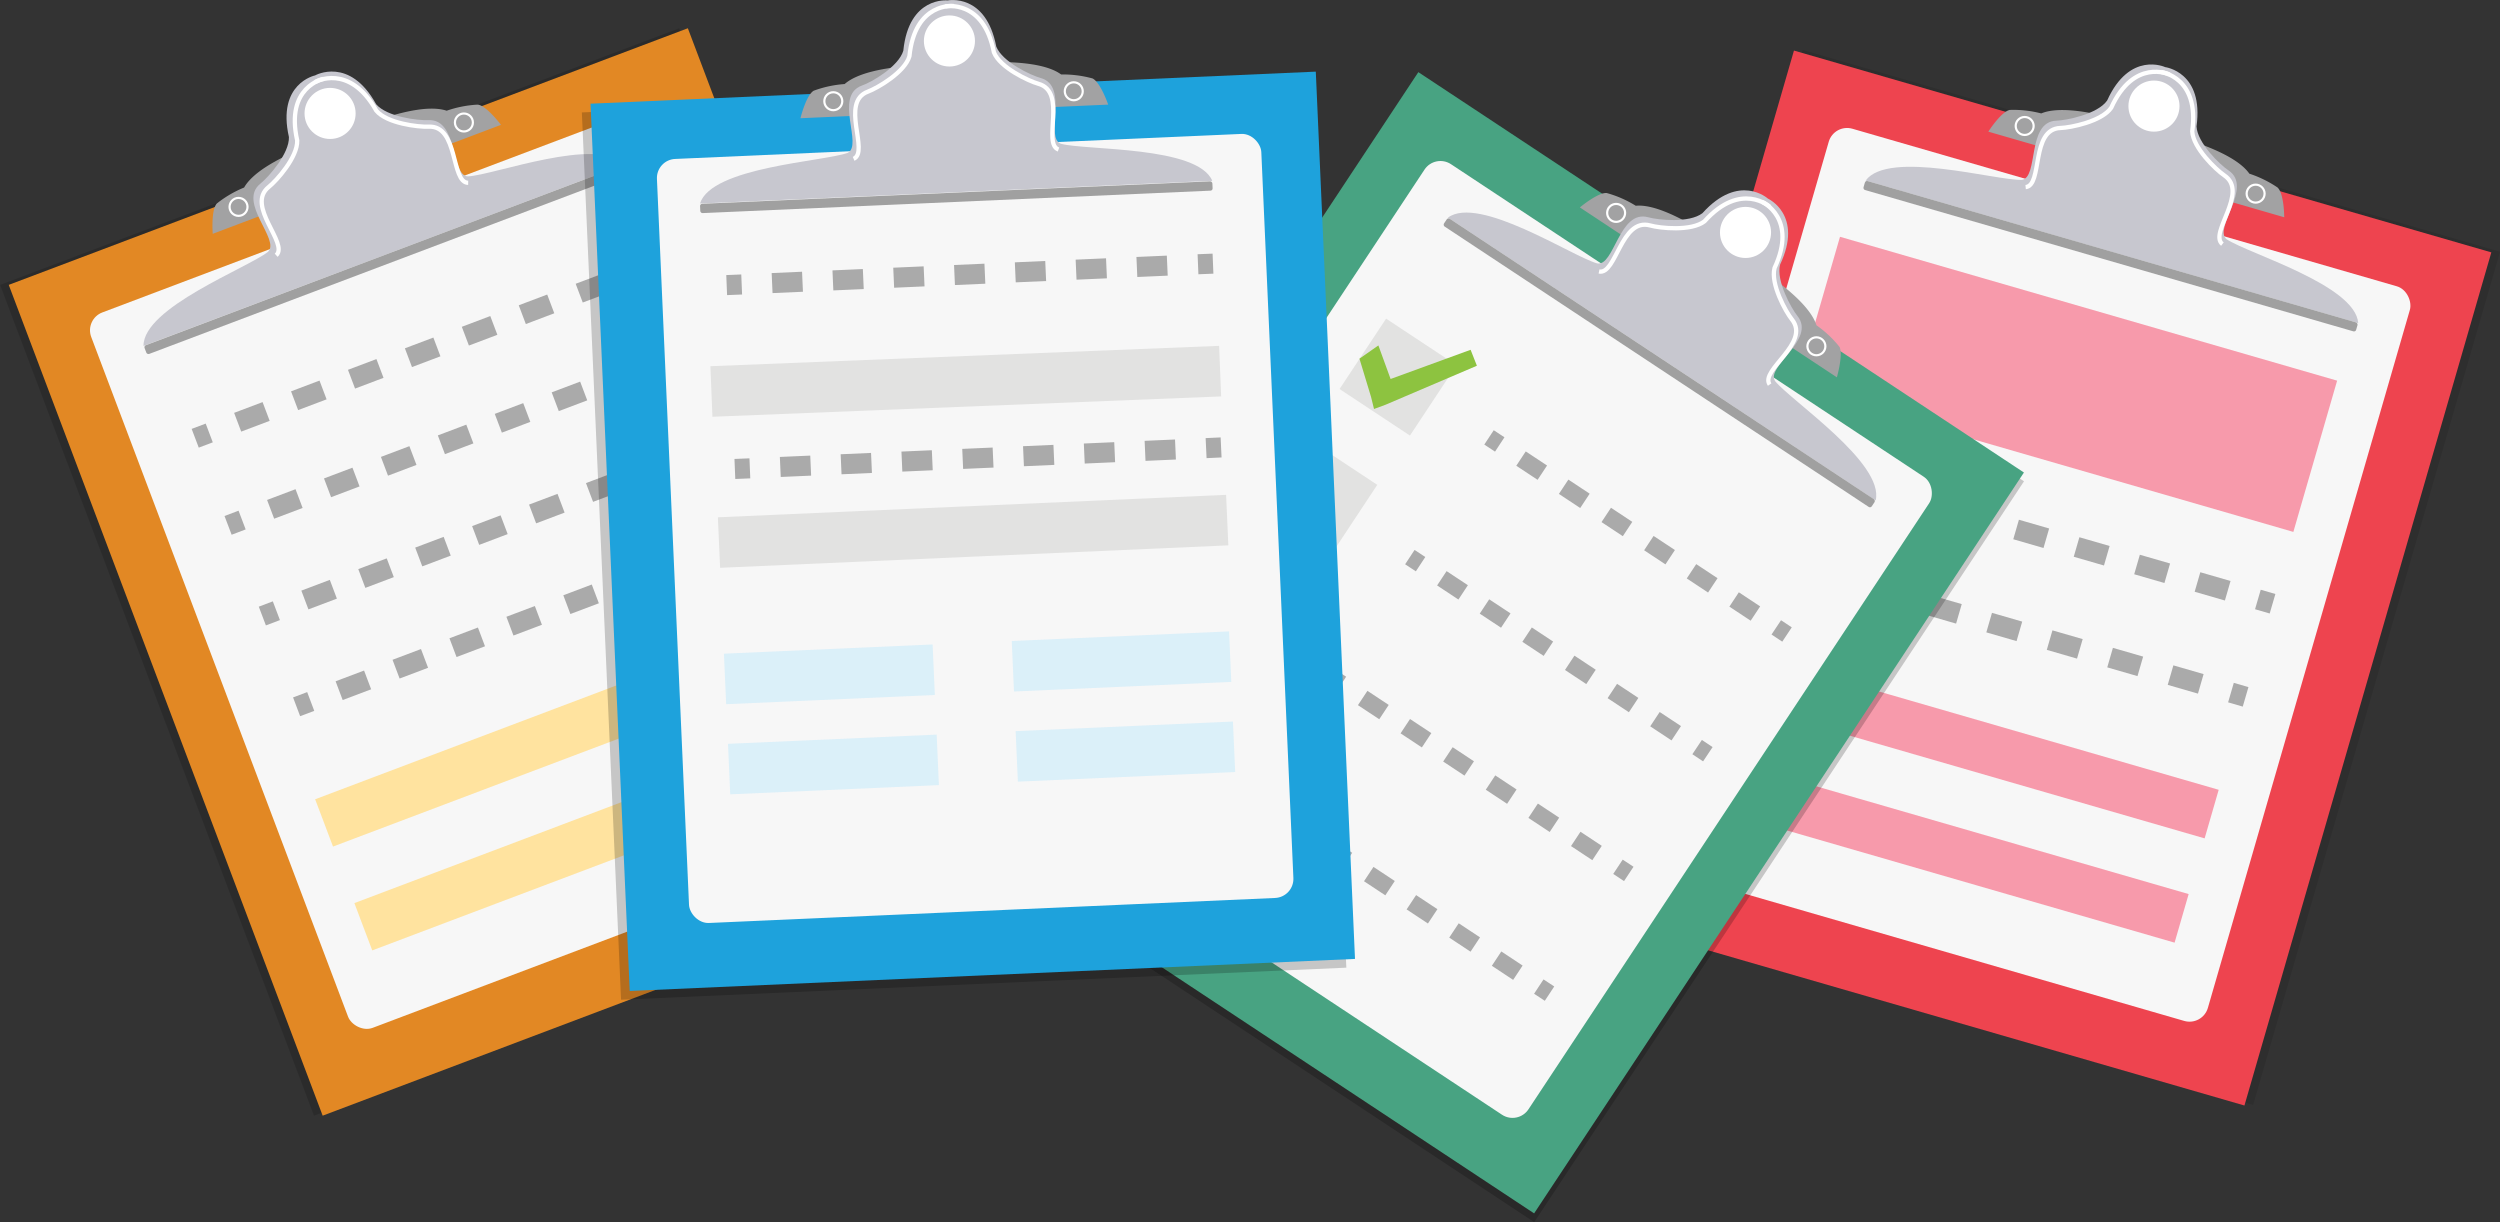 <svg xmlns="http://www.w3.org/2000/svg" viewBox="0 0 286.75 140.19"><rect x="0" y="0" width="286.75" height="140.19" fill="#333333" stroke="none"/><defs><style>.cls-1{opacity:0.1;}.cls-2{fill:#ee444f;}.cls-3{fill:#f7f7f7;}.cls-4{fill:#a2a2a3;}.cls-5{fill:#c7c7cf;}.cls-6{fill:#fff;}.cls-7{fill:#a0a0a0;}.cls-11,.cls-12,.cls-16,.cls-17,.cls-21,.cls-22,.cls-26,.cls-27,.cls-8,.cls-9{fill:none;stroke-miterlimit:10;}.cls-8,.cls-9{stroke:#fff;}.cls-8{stroke-width:0.49px;}.cls-9{stroke-width:0.25px;}.cls-10{fill:#f79aab;}.cls-11,.cls-12,.cls-16,.cls-17,.cls-21,.cls-22,.cls-26,.cls-27{stroke:#aaa;}.cls-11,.cls-12{stroke-width:2.33px;}.cls-12{stroke-dasharray:3.61 3.61;}.cls-13{opacity:0.15;}.cls-14{fill:#e28824;}.cls-15{fill:#ffe39f;}.cls-16,.cls-17{stroke-width:2.3px;}.cls-17,.cls-27{stroke-dasharray:3.49 3.49;}.cls-18{opacity:0.2;}.cls-19{fill:#48a382;}.cls-20{fill:#e2e2e1;}.cls-21,.cls-22{stroke-width:1.97px;}.cls-22{stroke-dasharray:2.93 2.93;}.cls-23{fill:#8dc340;}.cls-24{fill:#1ea2dc;}.cls-25{fill:#dbf0f9;}.cls-26,.cls-27{stroke-width:2.3px;}</style></defs><title>formsGraphic</title><g id="Layer_2" data-name="Layer 2"><g id="Pop_up" data-name="Pop up"><rect class="cls-1" x="190.96" y="15.31" width="83.27" height="101.87" transform="translate(27.59 -62.06) rotate(16.14)"/><rect class="cls-2" x="189.96" y="15.38" width="83.27" height="101.87" transform="translate(27.57 -61.78) rotate(16.14)"/><rect class="cls-3" x="196.8" y="22.08" width="69.39" height="87.72" rx="2.19" ry="2.19" transform="translate(27.46 -61.76) rotate(16.14)"/><path class="cls-4" d="M261.24,21.51A13,13,0,0,0,258,19.92c-2.23-3.2-11.47-5.05-11.47-5.05s-8.8-3.37-12.4-1.86a12.61,12.61,0,0,0-3.62-.4c-1,.22-2.45,2.49-2.45,2.49L245,20l17,4.92S262,22.23,261.24,21.51Z"/><path class="cls-5" d="M255.39,27.44c-1.59-1.24,3.1-5.94.23-7.89-1-.66-3.58-3.15-3.68-5.05.87-6.25-3.59-6.8-3.59-6.8s-4.06-1.91-6.66,3.83c-1.09,1.56-4.63,2.27-5.81,2.31-3.46.11-2,6.59-4,6.79-3,.08-15.29-3.47-17.89.08l28.25,8.18,28.25,8.17C270.17,32.68,257.85,29.09,255.39,27.44Z"/><circle class="cls-6" cx="247.06" cy="12.17" r="2.93"/><rect class="cls-7" x="212.66" y="28.87" width="58.82" height="1.07" rx="0.25" ry="0.25" transform="translate(17.72 -66.15) rotate(16.14)"/><path class="cls-8" d="M248.82,8.54s-4.06-1.91-6.67,3.83c-1.09,1.56-4.63,2.27-5.81,2.31-3.46.11-2,6.59-4,6.78"/><path class="cls-8" d="M247.87,8.26s4.45.56,3.58,6.81c.1,1.89,2.7,4.38,3.68,5.05,2.87,1.94-1.82,6.65-.22,7.88"/><circle class="cls-9" cx="232.23" cy="14.45" r="1.03"/><circle class="cls-9" cx="258.72" cy="22.21" r="1.03"/><rect class="cls-10" x="207.36" y="35.07" width="59.36" height="18.06" transform="translate(21.61 -64.17) rotate(16.14)"/><rect class="cls-10" x="195.48" y="82.24" width="59.36" height="5.8" transform="translate(32.55 -59.25) rotate(16.14)"/><rect class="cls-10" x="192.03" y="94.19" width="59.36" height="5.8" transform="translate(35.74 -57.81) rotate(16.14)"/><line class="cls-11" x1="205.3" y1="53.22" x2="206.98" y2="53.71"/><line class="cls-12" x1="210.44" y1="54.71" x2="257.25" y2="68.26"/><line class="cls-11" x1="258.98" y1="68.76" x2="260.66" y2="69.25"/><line class="cls-11" x1="202.2" y1="63.9" x2="203.89" y2="64.39"/><line class="cls-12" x1="207.35" y1="65.39" x2="254.16" y2="78.94"/><line class="cls-11" x1="255.89" y1="79.44" x2="257.57" y2="79.93"/><rect class="cls-13" x="15.32" y="14.67" width="83.27" height="101.87" transform="translate(-19.51 24.37) rotate(-20.7)"/><rect class="cls-14" x="16.32" y="14.67" width="83.27" height="101.87" transform="translate(-19.45 24.72) rotate(-20.7)"/><rect class="cls-3" x="22.95" y="21.51" width="69.39" height="87.72" rx="2.19" ry="2.19" transform="translate(-19.38 24.6) rotate(-20.7)"/><path class="cls-4" d="M54.81,12a12.93,12.93,0,0,0-3.58.7C47.52,11.45,39,15.51,39,15.51s-9.06,2.57-11,6a12.9,12.9,0,0,0-3.14,1.84c-.67.78-.46,3.47-.46,3.47l16.53-6.25,16.53-6.25S55.82,12.13,54.81,12Z"/><path class="cls-5" d="M53.69,20.23c-2,0-1.09-6.61-4.55-6.45-1.18.06-4.76-.37-6-1.83-3.06-5.53-7-3.3-7-3.3s-4.4.91-3,7.07c.06,1.9-2.34,4.59-3.26,5.33-2.71,2.16,2.34,6.48.85,7.84-2.32,1.84-14.32,6.39-14.27,10.79L44,29.29l27.52-10.4C68.65,15.56,56.65,20.08,53.69,20.23Z"/><circle class="cls-6" cx="37.86" cy="13.01" r="2.93"/><rect class="cls-7" x="14.79" y="29.25" width="58.82" height="1.07" rx="0.25" ry="0.25" transform="translate(-7.68 17.55) rotate(-20.7)"/><path class="cls-8" d="M37.09,9.05s-4.4.9-3,7.06c.06,1.9-2.34,4.59-3.26,5.33-2.71,2.17,2.34,6.49.85,7.84"/><path class="cls-8" d="M36.16,9.4s3.9-2.23,7,3.29c1.21,1.46,4.79,1.89,6,1.84,3.46-.17,2.53,6.41,4.54,6.44"/><circle class="cls-9" cx="27.36" cy="23.73" r="1.03"/><circle class="cls-9" cx="53.21" cy="14.05" r="1.03"/><rect class="cls-15" x="35.29" y="81.18" width="58.35" height="5.8" transform="translate(-25.56 28.21) rotate(-20.7)"/><rect class="cls-15" x="39.79" y="93.09" width="58.35" height="5.8" transform="translate(-29.48 30.57) rotate(-20.7)"/><line class="cls-16" x1="22.39" y1="50.27" x2="24" y2="49.66"/><line class="cls-17" x1="27.26" y1="48.43" x2="71.37" y2="31.76"/><line class="cls-16" x1="73" y1="31.14" x2="74.61" y2="30.54"/><line class="cls-16" x1="26.16" y1="60.26" x2="27.77" y2="59.65"/><line class="cls-17" x1="31.04" y1="58.42" x2="75.14" y2="41.75"/><line class="cls-16" x1="76.78" y1="41.14" x2="78.39" y2="40.53"/><line class="cls-16" x1="30.09" y1="70.66" x2="31.7" y2="70.05"/><line class="cls-17" x1="34.97" y1="68.82" x2="79.07" y2="52.16"/><line class="cls-16" x1="80.71" y1="51.54" x2="82.32" y2="50.93"/><line class="cls-16" x1="34.02" y1="81.07" x2="35.64" y2="80.46"/><line class="cls-17" x1="38.9" y1="79.22" x2="83" y2="62.56"/><line class="cls-16" x1="84.64" y1="61.94" x2="86.25" y2="61.33"/><rect class="cls-18" x="127.68" y="23.8" width="83.27" height="101.87" transform="translate(69.31 -80.99) rotate(33.47)"/><rect class="cls-19" x="127.68" y="22.8" width="83.27" height="101.87" transform="translate(68.75 -81.16) rotate(33.47)"/><rect class="cls-3" x="134.64" y="29.49" width="69.39" height="87.72" rx="2.19" ry="2.19" transform="translate(68.55 -81.23) rotate(33.47)"/><path class="cls-4" d="M211,39.8a12.75,12.75,0,0,0-2.65-2.49c-1.18-3.73-9.45-8.24-9.45-8.24s-7.39-5.84-11.28-5.47a12.65,12.65,0,0,0-3.33-1.46c-1-.09-3.08,1.65-3.08,1.65l14.74,9.75,14.74,9.74S211.43,40.71,211,39.8Z"/><path class="cls-5" d="M203.61,43.72c-1.15-1.65,4.73-4.75,2.57-7.46-.74-.92-2.49-4.08-2-5.92,2.69-5.71-1.4-7.56-1.4-7.56s-3.3-3-7.51,1.67c-1.5,1.16-5.09.79-6.22.47-3.35-.92-3.89,5.7-5.86,5.29-2.86-.8-13.57-7.87-17.11-5.25l24.54,16.22L215.14,57.4C216.16,53.12,205.47,46,203.61,43.72Z"/><circle class="cls-6" cx="200.21" cy="26.66" r="2.93"/><rect class="cls-7" x="160.9" y="41.09" width="58.82" height="1.07" rx="0.25" ry="0.25" transform="translate(54.52 -98.06) rotate(33.47)"/><path class="cls-8" d="M203,23.72s-3.3-3-7.5,1.67c-1.51,1.16-5.1.79-6.23.47-3.34-.92-3.89,5.7-5.86,5.28"/><path class="cls-8" d="M202.14,23.17s4.08,1.86,1.4,7.57c-.48,1.83,1.27,5,2,5.91,2.16,2.71-3.72,5.81-2.56,7.46"/><circle class="cls-9" cx="185.37" cy="24.42" r="1.03"/><circle class="cls-9" cx="208.34" cy="39.72" r="1.03"/><rect class="cls-20" x="155.5" y="38.42" width="9.68" height="9.68" transform="translate(50.46 -81.26) rotate(33.47)"/><rect class="cls-20" x="146.42" y="52.15" width="9.68" height="9.68" transform="translate(56.52 -73.98) rotate(33.47)"/><rect class="cls-20" x="137.34" y="65.88" width="9.68" height="9.68" transform="matrix(0.83, 0.55, -0.55, 0.83, 62.59, -66.69)"/><rect class="cls-20" x="128.26" y="79.61" width="9.68" height="9.68" transform="matrix(0.83, 0.55, -0.55, 0.83, 68.66, -59.41)"/><line class="cls-21" x1="170.79" y1="50.17" x2="172.02" y2="50.98"/><line class="cls-22" x1="174.46" y1="52.6" x2="202.52" y2="71.15"/><line class="cls-21" x1="203.74" y1="71.96" x2="204.97" y2="72.78"/><line class="cls-21" x1="161.71" y1="63.9" x2="162.94" y2="64.71"/><line class="cls-22" x1="165.38" y1="66.33" x2="193.44" y2="84.88"/><line class="cls-21" x1="194.66" y1="85.69" x2="195.89" y2="86.51"/><line class="cls-21" x1="152.63" y1="77.63" x2="153.86" y2="78.44"/><line class="cls-22" x1="156.3" y1="80.06" x2="184.36" y2="98.62"/><line class="cls-21" x1="185.58" y1="99.42" x2="186.82" y2="100.24"/><line class="cls-21" x1="143.54" y1="91.37" x2="144.78" y2="92.18"/><line class="cls-22" x1="147.22" y1="93.79" x2="175.28" y2="112.35"/><line class="cls-21" x1="176.5" y1="113.16" x2="177.73" y2="113.97"/><polygon class="cls-23" points="168.68 40.12 159.5 43.47 158.1 39.62 155.93 41.14 157.26 45.53 157.6 46.91 158.93 46.42 169.4 41.95 168.68 40.12"/><polygon class="cls-23" points="151.01 66.85 141.83 70.19 140.43 66.34 138.26 67.86 139.59 72.25 139.93 73.63 141.26 73.14 151.73 68.67 151.01 66.85"/><rect class="cls-18" x="68.95" y="11" width="83.27" height="101.87" transform="translate(-2.63 4.95) rotate(-2.53)"/><rect class="cls-24" x="69.95" y="10" width="83.27" height="101.87" transform="translate(-2.59 4.99) rotate(-2.53)"/><rect class="cls-3" x="77.16" y="16.74" width="69.39" height="87.72" rx="2.19" ry="2.19" transform="translate(-2.57 5.01) rotate(-2.53)"/><path class="cls-4" d="M125.32,9a12.91,12.91,0,0,0-3.61-.46c-3.14-2.32-12.49-1.11-12.49-1.11s-9.41-.38-12.34,2.21a12.85,12.85,0,0,0-3.56.77c-.87.54-1.51,3.15-1.51,3.15l17.65-.78L127.11,12S126.24,9.46,125.32,9Z"/><path class="cls-5" d="M121.69,16.49c-1.91-.66,1-6.62-2.32-7.54-1.13-.31-4.4-1.84-5.1-3.61C113.09-.85,108.69.05,108.69.05s-4.45-.51-5.08,5.77c-.54,1.82-3.66,3.63-4.77,4-3.24,1.21.21,6.89-1.63,7.72-2.78,1-15.6,1.61-16.92,5.8l29.38-1.3,29.38-1.3C137.36,16.72,124.54,17.27,121.69,16.49Z"/><circle class="cls-6" cx="108.9" cy="4.7" r="2.93"/><rect class="cls-7" x="80.28" y="22.08" width="58.82" height="1.07" rx="0.25" ry="0.25" transform="translate(-0.89 4.87) rotate(-2.53)"/><path class="cls-8" d="M109.4.69s-4.46-.51-5.09,5.77c-.53,1.82-3.65,3.63-4.76,4.05-3.25,1.21.21,6.89-1.64,7.71"/><path class="cls-8" d="M108.41.74S112.81-.16,114,6c.7,1.77,4,3.3,5.1,3.61,3.34.92.41,6.88,2.31,7.54"/><circle class="cls-9" cx="95.58" cy="11.61" r="1.03"/><circle class="cls-9" cx="123.16" cy="10.47" r="1.03"/><rect class="cls-20" x="81.67" y="40.33" width="58.35" height="5.8" transform="matrix(1, -0.04, 0.04, 1, -1.8, 4.94)"/><rect class="cls-20" x="82.45" y="58.03" width="58.35" height="5.8" transform="translate(-2.59 5) rotate(-2.53)"/><rect class="cls-25" x="83.16" y="74.44" width="23.96" height="5.8" transform="translate(-3.33 4.28) rotate(-2.53)"/><rect class="cls-25" x="116.17" y="72.96" width="24.95" height="5.8" transform="translate(-3.23 5.76) rotate(-2.53)"/><rect class="cls-25" x="83.62" y="84.78" width="23.96" height="5.8" transform="translate(-3.78 4.31) rotate(-2.53)"/><rect class="cls-25" x="116.62" y="83.3" width="24.95" height="5.8" transform="translate(-3.69 5.79) rotate(-2.53)"/><line class="cls-26" x1="83.35" y1="32.7" x2="85.07" y2="32.63"/><line class="cls-27" x1="88.56" y1="32.47" x2="135.66" y2="30.39"/><line class="cls-26" x1="137.41" y1="30.31" x2="139.13" y2="30.24"/><line class="cls-26" x1="84.29" y1="53.79" x2="86.01" y2="53.72"/><line class="cls-27" x1="89.5" y1="53.56" x2="136.6" y2="51.48"/><line class="cls-26" x1="138.34" y1="51.4" x2="140.06" y2="51.32"/></g></g></svg>